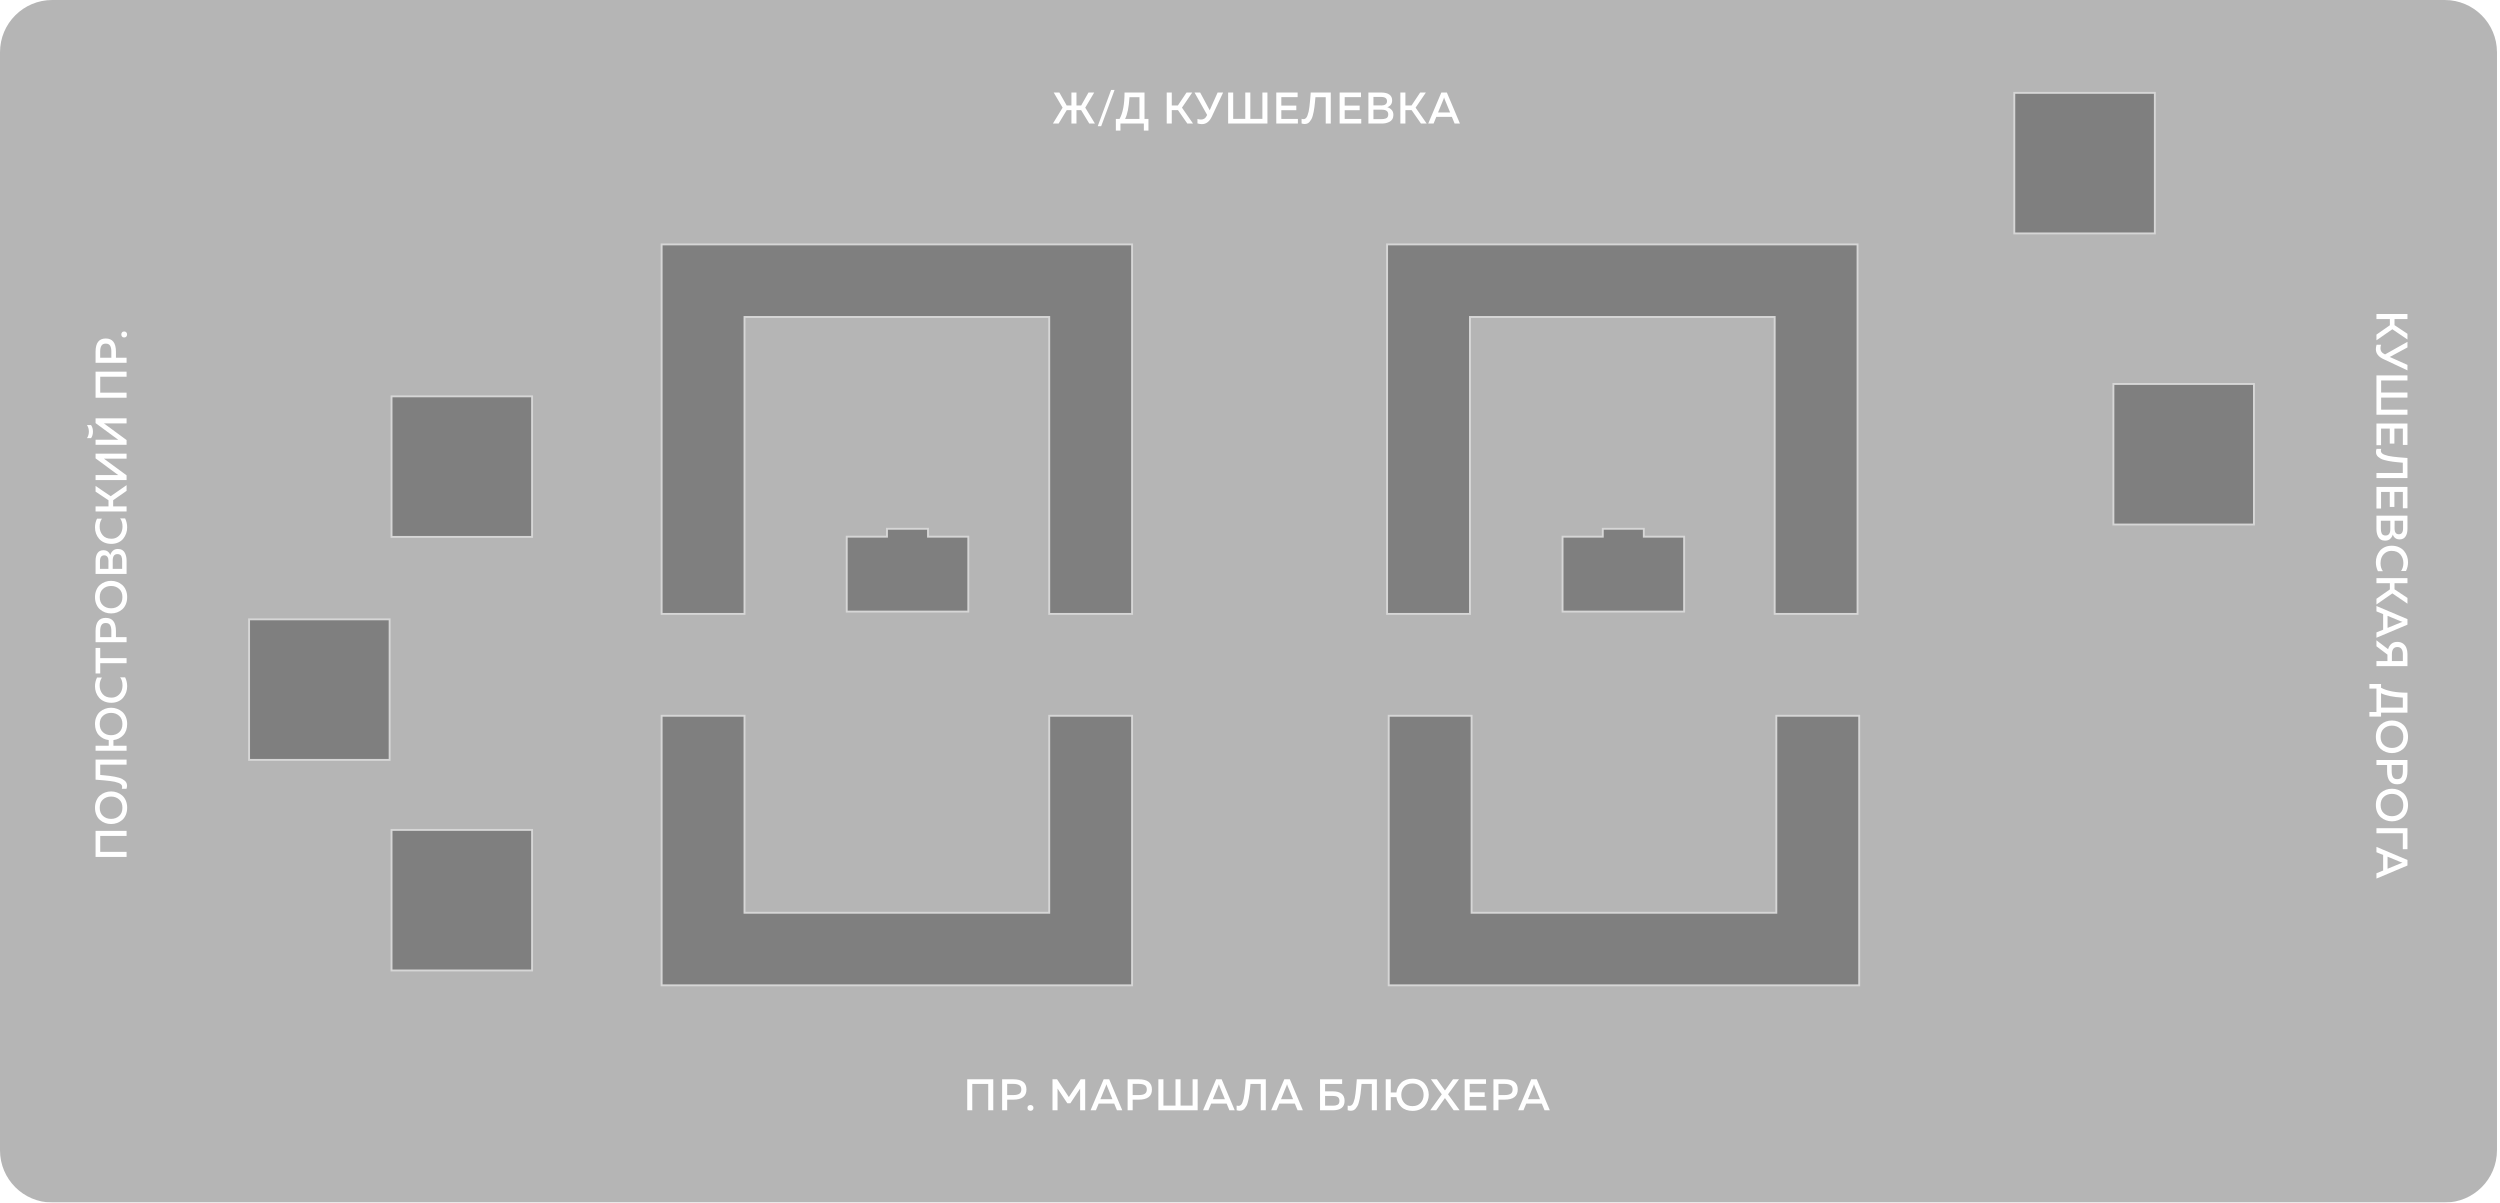 <svg width="395" height="190" viewBox="0 0 395 190" fill="none" xmlns="http://www.w3.org/2000/svg">
	<g filter="url(#filter0_b_108_115)">
		<path
			d="M386.266 190C390.826 190 394.522 186.304 394.522 181.744L394.522 8.256C394.522 3.696 390.826 -1.6157e-07 386.266 -3.60878e-07L8.256 -1.68842e-05C3.696 -1.70835e-05 -4.40306e-05 3.696 -4.42299e-05 8.256L-5.18133e-05 181.744C-5.20126e-05 186.304 3.696 190 8.256 190L386.266 190Z"
			fill="#484848" fill-opacity="0.4"/>
	</g>
	<!-- Корпуса -->
	<path
		d="M165.627 144.216L165.777 144.216L165.777 144.066L165.777 113.093L178.871 113.093L178.871 155.683L167.563 155.683L165.627 155.683L117.782 155.683L113.059 155.683L104.538 155.683L104.538 113.093L117.632 113.093L117.632 144.066L117.632 144.216L117.782 144.216L165.627 144.216Z"
		fill="black"
		fill-opacity="0.3"
		stroke="#D6D6D6"
		stroke-width="0.3"
	/>
	<path
		d="M280.508 144.216L280.658 144.216L280.658 144.066L280.658 113.093L293.751 113.093L293.751 155.683L282.443 155.683L280.508 155.683L232.662 155.683L227.939 155.683L219.418 155.683L219.418 113.093L232.512 113.093L232.512 144.066L232.512 144.216L232.662 144.216L280.508 144.216Z"
		fill="black"
		fill-opacity="0.3"
		stroke="#D6D6D6"
		stroke-width="0.3"
	/>
	<path
		d="M117.632 50.233L117.632 96.999L104.538 96.999L104.538 38.615L113.059 38.615L117.782 38.615L165.627 38.615L167.563 38.615L178.871 38.615L178.871 96.999L165.777 96.999L165.777 50.233L165.777 50.083L165.627 50.083L117.782 50.083L117.632 50.083L117.632 50.233Z"
		fill="black"
		fill-opacity="0.3"
		stroke="#D6D6D6"
		stroke-width="0.3"
	/>
	<path
		d="M232.254 50.233L232.254 96.999L219.16 96.999L219.16 38.615L227.681 38.615L232.404 38.615L280.249 38.615L282.185 38.615L293.493 38.615L293.493 96.999L280.399 96.999L280.399 50.233L280.399 50.083L280.249 50.083L232.404 50.083L232.254 50.083L232.254 50.233Z"
		fill="black"
		fill-opacity="0.3"
		stroke="#D6D6D6"
		stroke-width="0.3"
	/>
	<path
		d="M146.626 84.646L146.626 84.796L146.776 84.796L152.993 84.796L152.993 96.632L133.784 96.632L133.784 84.796L139.992 84.796L140.142 84.796L140.142 84.646L140.142 83.548L146.626 83.548L146.626 84.646Z"
		fill="black"
		fill-opacity="0.3"
		stroke="#D6D6D6"
		stroke-width="0.3"
	/>
	<!-- / Корпуса -->
	<path
		d="M259.724 84.646L259.724 84.796L259.874 84.796L266.092 84.796L266.092 96.632L246.882 96.632L246.882 84.796L253.09 84.796L253.24 84.796L253.24 84.646L253.24 83.548L259.724 83.548L259.724 84.646Z"
		fill="black" fill-opacity="0.3" stroke="#D6D6D6" stroke-width="0.3"/>
	<rect x="61.862" y="62.624" width="22.208" height="22.208" fill="black" fill-opacity="0.3" stroke="#D6D6D6"
		  stroke-width="0.3"/>
	<rect x="39.354" y="97.854" width="22.208" height="22.208" fill="black" fill-opacity="0.3" stroke="#D6D6D6"
		  stroke-width="0.3"/>
	<rect x="61.862" y="131.127" width="22.208" height="22.208" fill="black" fill-opacity="0.3" stroke="#D6D6D6"
		  stroke-width="0.3"/>
	<rect x="318.258" y="14.672" width="22.208" height="22.208" fill="black" fill-opacity="0.3" stroke="#D6D6D6"
		  stroke-width="0.3"/>
	<rect x="333.916" y="60.667" width="22.208" height="22.208" fill="black" fill-opacity="0.3" stroke="#D6D6D6"
		  stroke-width="0.3"/>
	<path
		d="M167.262 19.522L166.359 19.522L167.892 17.009L166.485 14.622L167.381 14.622L168.536 16.666L169.285 16.666L169.285 14.622L170.083 14.622L170.083 16.666L170.825 16.666L171.98 14.622L172.883 14.622L171.469 17.009L173.002 19.522L172.106 19.522L170.818 17.401L170.083 17.401L170.083 19.522L169.285 19.522L169.285 17.401L168.543 17.401L167.262 19.522ZM173.988 19.935L173.442 19.935L175.556 14.209L176.102 14.209L173.988 19.935ZM177.032 20.635L176.304 20.635L176.304 18.794L176.892 18.794C177.414 17.842 177.676 16.452 177.676 14.622L180.833 14.622L180.833 18.794L181.456 18.794L181.456 20.635L180.728 20.635L180.728 19.522L177.032 19.522L177.032 20.635ZM178.46 15.357C178.362 16.944 178.128 18.09 177.76 18.794L180.035 18.794L180.035 15.357L178.46 15.357ZM185.14 19.522L184.342 19.522L184.342 14.622L185.14 14.622L185.14 16.666L186.106 16.666L187.471 14.622L188.374 14.622L186.75 17.009L188.5 19.522L187.597 19.522L186.12 17.401L185.14 17.401L185.14 19.522ZM191.474 18.409C191.1 19.212 190.575 19.613 189.899 19.613C189.679 19.613 189.446 19.576 189.199 19.501L189.199 18.794C189.381 18.855 189.57 18.885 189.766 18.885C190.162 18.885 190.452 18.703 190.634 18.339L190.725 18.157L188.737 14.622L189.626 14.622L191.131 17.422L192.384 14.622L193.252 14.622L191.474 18.409ZM200.255 19.522L194.046 19.522L194.046 14.622L194.844 14.622L194.844 18.78L196.755 18.78L196.755 14.622L197.553 14.622L197.553 18.78L199.457 18.78L199.457 14.622L200.255 14.622L200.255 19.522ZM201.652 14.622L205.026 14.622L205.026 15.35L202.45 15.35L202.45 16.687L204.816 16.687L204.816 17.415L202.45 17.415L202.45 18.794L205.068 18.794L205.068 19.522L201.652 19.522L201.652 14.622ZM207.092 14.622L210.263 14.622L210.263 19.522L209.465 19.522L209.465 15.357L207.841 15.357C207.813 15.703 207.787 15.973 207.764 16.169C207.745 16.365 207.717 16.617 207.68 16.925C207.643 17.233 207.603 17.478 207.561 17.66C207.524 17.838 207.475 18.043 207.414 18.276C207.353 18.51 207.283 18.694 207.204 18.829C207.125 18.965 207.034 19.098 206.931 19.228C206.828 19.354 206.709 19.448 206.574 19.508C206.443 19.564 206.296 19.592 206.133 19.592C205.984 19.592 205.823 19.564 205.65 19.508L205.65 18.773C205.743 18.806 205.855 18.822 205.986 18.822C206.112 18.818 206.226 18.766 206.329 18.668C206.432 18.57 206.516 18.43 206.581 18.248C206.651 18.066 206.712 17.866 206.763 17.646C206.814 17.422 206.856 17.163 206.889 16.869C206.926 16.571 206.957 16.286 206.98 16.015C207.008 15.74 207.034 15.434 207.057 15.098C207.071 14.888 207.083 14.73 207.092 14.622ZM211.663 14.622L215.037 14.622L215.037 15.35L212.461 15.35L212.461 16.687L214.827 16.687L214.827 17.415L212.461 17.415L212.461 18.794L215.079 18.794L215.079 19.522L211.663 19.522L211.663 14.622ZM216.207 14.622L218.279 14.622C218.802 14.622 219.212 14.727 219.511 14.937C219.81 15.147 219.959 15.455 219.959 15.861C219.959 16.141 219.887 16.375 219.742 16.561C219.597 16.743 219.413 16.869 219.189 16.939C219.455 17.014 219.681 17.152 219.868 17.352C220.059 17.548 220.155 17.819 220.155 18.164C220.155 18.426 220.097 18.652 219.98 18.843C219.863 19.03 219.707 19.17 219.511 19.263C219.315 19.357 219.117 19.424 218.916 19.466C218.72 19.504 218.512 19.522 218.293 19.522L216.207 19.522L216.207 14.622ZM219.343 18.08C219.343 17.581 219.005 17.331 218.328 17.331L217.005 17.331L217.005 18.822L218.216 18.822C218.379 18.822 218.517 18.815 218.629 18.801C218.741 18.787 218.855 18.757 218.972 18.71C219.093 18.664 219.184 18.589 219.245 18.486C219.31 18.379 219.343 18.244 219.343 18.08ZM219.147 15.987C219.147 15.539 218.83 15.315 218.195 15.315L217.005 15.315L217.005 16.652L218.307 16.659C218.554 16.659 218.755 16.603 218.909 16.491C219.068 16.379 219.147 16.211 219.147 15.987ZM222.055 19.522L221.257 19.522L221.257 14.622L222.055 14.622L222.055 16.666L223.021 16.666L224.386 14.622L225.289 14.622L223.665 17.009L225.415 19.522L224.512 19.522L223.035 17.401L222.055 17.401L222.055 19.522ZM226.505 19.522L225.658 19.522L227.73 14.622L228.605 14.622L230.67 19.522L229.83 19.522L229.396 18.465L226.939 18.465L226.505 19.522ZM228.073 15.672L227.212 17.765L229.116 17.765L228.255 15.672C228.218 15.57 228.187 15.479 228.164 15.399C228.141 15.479 228.11 15.57 228.073 15.672Z"
		fill="white"/>
	<path
		d="M20 134.598L20 135.396L15.1 135.396L15.1 131.28L20 131.28L20 132.078L15.835 132.078L15.835 134.598L20 134.598ZM18.495 130.035C18.196 130.142 17.881 130.196 17.55 130.196C17.219 130.196 16.904 130.142 16.605 130.035C16.306 129.923 16.038 129.764 15.8 129.559C15.557 129.354 15.366 129.083 15.226 128.747C15.081 128.411 15.009 128.035 15.009 127.62C15.009 127.205 15.081 126.831 15.226 126.5C15.366 126.164 15.557 125.893 15.8 125.688C16.038 125.478 16.306 125.319 16.605 125.212C16.904 125.1 17.219 125.044 17.55 125.044C17.881 125.044 18.196 125.1 18.495 125.212C18.794 125.319 19.064 125.478 19.307 125.688C19.545 125.893 19.736 126.164 19.881 126.5C20.021 126.831 20.091 127.205 20.091 127.62C20.091 128.035 20.021 128.411 19.881 128.747C19.736 129.083 19.545 129.354 19.307 129.559C19.064 129.764 18.794 129.923 18.495 130.035ZM18.824 126.318C18.479 126.01 18.054 125.856 17.55 125.856C17.046 125.856 16.621 126.01 16.276 126.318C15.931 126.621 15.758 127.055 15.758 127.62C15.758 128.18 15.931 128.614 16.276 128.922C16.621 129.23 17.046 129.384 17.55 129.384C18.054 129.384 18.479 129.23 18.824 128.922C19.169 128.614 19.342 128.18 19.342 127.62C19.342 127.055 19.169 126.621 18.824 126.318ZM15.1 123.19L15.1 120.019L20 120.019L20 120.817L15.835 120.817L15.835 122.441C16.18 122.469 16.451 122.495 16.647 122.518C16.843 122.537 17.095 122.565 17.403 122.602C17.711 122.639 17.956 122.679 18.138 122.721C18.315 122.758 18.521 122.807 18.754 122.868C18.987 122.929 19.172 122.999 19.307 123.078C19.442 123.157 19.575 123.248 19.706 123.351C19.832 123.454 19.925 123.573 19.986 123.708C20.042 123.839 20.07 123.986 20.07 124.149C20.07 124.298 20.042 124.459 19.986 124.632L19.251 124.632C19.284 124.539 19.3 124.427 19.3 124.296C19.295 124.17 19.244 124.056 19.146 123.953C19.048 123.85 18.908 123.766 18.726 123.701C18.544 123.631 18.343 123.57 18.124 123.519C17.9 123.468 17.641 123.426 17.347 123.393C17.048 123.356 16.764 123.325 16.493 123.302C16.218 123.274 15.912 123.248 15.576 123.225C15.366 123.211 15.207 123.199 15.1 123.19ZM16.605 111.99C16.904 111.878 17.219 111.822 17.55 111.822C17.881 111.822 18.196 111.878 18.495 111.99C18.794 112.097 19.064 112.254 19.307 112.459C19.545 112.664 19.736 112.935 19.881 113.271C20.021 113.602 20.091 113.976 20.091 114.391C20.091 115.128 19.883 115.719 19.468 116.162C19.048 116.601 18.532 116.857 17.921 116.932L17.921 117.821L20 117.821L20 118.619L15.1 118.619L15.1 117.821L17.179 117.821L17.179 116.932C16.563 116.857 16.047 116.601 15.632 116.162C15.217 115.719 15.009 115.128 15.009 114.391C15.009 113.976 15.081 113.602 15.226 113.271C15.366 112.935 15.557 112.664 15.8 112.459C16.038 112.254 16.306 112.097 16.605 111.99ZM16.276 115.7C16.621 116.008 17.046 116.162 17.55 116.162C18.054 116.162 18.479 116.008 18.824 115.7C19.169 115.392 19.342 114.958 19.342 114.398C19.342 113.833 19.169 113.399 18.824 113.096C18.479 112.788 18.054 112.634 17.55 112.634C17.046 112.634 16.621 112.788 16.276 113.096C15.931 113.399 15.758 113.833 15.758 114.398C15.758 114.958 15.931 115.392 16.276 115.7ZM17.592 111.04C17.172 111.04 16.794 110.966 16.458 110.816C16.122 110.667 15.851 110.469 15.646 110.221C15.436 109.974 15.277 109.699 15.17 109.395C15.063 109.092 15.009 108.775 15.009 108.443C15.009 107.944 15.116 107.48 15.331 107.05L16.108 107.05C15.865 107.4 15.744 107.82 15.744 108.31C15.744 108.828 15.9 109.276 16.213 109.654C16.526 110.032 16.985 110.224 17.592 110.228C17.975 110.228 18.304 110.13 18.579 109.934C18.854 109.738 19.053 109.498 19.174 109.213C19.295 108.929 19.356 108.623 19.356 108.296C19.356 107.774 19.23 107.347 18.978 107.015L19.769 107.015C19.984 107.454 20.091 107.928 20.091 108.436C20.091 108.763 20.04 109.078 19.937 109.381C19.83 109.685 19.676 109.962 19.475 110.214C19.274 110.466 19.011 110.667 18.684 110.816C18.357 110.966 17.993 111.04 17.592 111.04ZM15.1 106.412L15.1 102.373L15.835 102.373L15.835 103.99L20 103.99L20 104.788L15.835 104.788L15.835 106.412L15.1 106.412ZM15.1 101.467L15.1 99.717C15.1 98.321 15.637 97.624 16.71 97.624C17.783 97.624 18.32 98.321 18.32 99.717L18.32 100.669L20 100.669L20 101.467L15.1 101.467ZM17.403 98.772C17.272 98.548 17.041 98.436 16.71 98.436C16.379 98.436 16.15 98.548 16.024 98.772C15.893 98.991 15.828 99.292 15.828 99.675L15.828 100.669L17.592 100.669L17.592 99.675C17.592 99.292 17.529 98.991 17.403 98.772ZM18.495 96.762C18.196 96.87 17.881 96.923 17.55 96.923C17.219 96.923 16.904 96.87 16.605 96.762C16.306 96.65 16.038 96.492 15.8 96.286C15.557 96.081 15.366 95.81 15.226 95.474C15.081 95.138 15.009 94.763 15.009 94.347C15.009 93.932 15.081 93.559 15.226 93.227C15.366 92.891 15.557 92.621 15.8 92.415C16.038 92.205 16.306 92.047 16.605 91.939C16.904 91.827 17.219 91.771 17.55 91.771C17.881 91.771 18.196 91.827 18.495 91.939C18.794 92.047 19.064 92.205 19.307 92.415C19.545 92.621 19.736 92.891 19.881 93.227C20.021 93.559 20.091 93.932 20.091 94.347C20.091 94.763 20.021 95.138 19.881 95.474C19.736 95.81 19.545 96.081 19.307 96.286C19.064 96.492 18.794 96.65 18.495 96.762ZM18.824 93.045C18.479 92.737 18.054 92.583 17.55 92.583C17.046 92.583 16.621 92.737 16.276 93.045C15.931 93.349 15.758 93.783 15.758 94.347C15.758 94.907 15.931 95.341 16.276 95.649C16.621 95.957 17.046 96.111 17.55 96.111C18.054 96.111 18.479 95.957 18.824 95.649C19.169 95.341 19.342 94.907 19.342 94.347C19.342 93.783 19.169 93.349 18.824 93.045ZM15.1 90.683L15.1 88.611C15.1 88.089 15.205 87.678 15.415 87.379C15.625 87.081 15.933 86.931 16.339 86.931C16.619 86.931 16.852 87.004 17.039 87.148C17.221 87.293 17.347 87.477 17.417 87.701C17.492 87.435 17.629 87.209 17.83 87.022C18.026 86.831 18.297 86.735 18.642 86.735C18.903 86.735 19.13 86.794 19.321 86.91C19.508 87.027 19.648 87.183 19.741 87.379C19.834 87.575 19.902 87.774 19.944 87.974C19.981 88.17 20 88.378 20 88.597L20 90.683L15.1 90.683ZM18.558 87.547C18.059 87.547 17.809 87.886 17.809 88.562L17.809 89.885L19.3 89.885L19.3 88.674C19.3 88.511 19.293 88.373 19.279 88.261C19.265 88.149 19.235 88.035 19.188 87.918C19.141 87.797 19.067 87.706 18.964 87.645C18.857 87.58 18.721 87.547 18.558 87.547ZM16.465 87.743C16.017 87.743 15.793 88.061 15.793 88.695L15.793 89.885L17.13 89.885L17.137 88.583C17.137 88.336 17.081 88.135 16.969 87.981C16.857 87.823 16.689 87.743 16.465 87.743ZM17.592 85.934C17.172 85.934 16.794 85.86 16.458 85.71C16.122 85.561 15.851 85.363 15.646 85.115C15.436 84.868 15.277 84.593 15.17 84.29C15.063 83.986 15.009 83.669 15.009 83.338C15.009 82.838 15.116 82.374 15.331 81.945L16.108 81.945C15.865 82.294 15.744 82.715 15.744 83.204C15.744 83.722 15.9 84.171 16.213 84.549C16.526 84.927 16.985 85.118 17.592 85.123C17.975 85.123 18.304 85.025 18.579 84.829C18.854 84.632 19.053 84.392 19.174 84.108C19.295 83.823 19.356 83.517 19.356 83.191C19.356 82.668 19.23 82.241 18.978 81.909L19.769 81.909C19.984 82.348 20.091 82.822 20.091 83.331C20.091 83.657 20.04 83.972 19.937 84.275C19.83 84.579 19.676 84.856 19.475 85.109C19.274 85.361 19.011 85.561 18.684 85.71C18.357 85.86 17.993 85.934 17.592 85.934ZM20 80.011L20 80.809L15.1 80.809L15.1 80.011L17.144 80.011L17.144 79.045L15.1 77.68L15.1 76.777L17.487 78.401L20 76.651L20 77.554L17.879 79.031L17.879 80.011L20 80.011ZM20 71.676L20 72.474L16.948 72.474C16.705 72.474 16.528 72.472 16.416 72.467L20 75.106L20 75.855L15.1 75.855L15.1 75.057L18.145 75.057C18.392 75.057 18.572 75.059 18.684 75.064L15.1 72.425L15.1 71.676L20 71.676ZM20 66.898L16.948 66.898C16.705 66.898 16.528 66.896 16.416 66.891L20 69.53L20 70.279L15.1 70.279L15.1 69.481L18.145 69.481C18.392 69.481 18.572 69.483 18.684 69.488L15.1 66.849L15.1 66.1L20 66.1L20 66.898ZM14.386 67.164L13.742 67.164C13.943 67.472 14.043 67.815 14.043 68.193C14.043 68.576 13.943 68.921 13.742 69.229L14.386 69.229C14.587 68.944 14.687 68.599 14.687 68.193C14.687 67.792 14.587 67.449 14.386 67.164ZM20 62.04L20 62.838L15.1 62.838L15.1 58.722L20 58.722L20 59.52L15.835 59.52L15.835 62.04L20 62.04ZM15.1 57.324L15.1 55.574C15.1 54.178 15.637 53.481 16.71 53.481C17.783 53.481 18.32 54.178 18.32 55.574L18.32 56.526L20 56.526L20 57.324L15.1 57.324ZM17.403 54.629C17.272 54.405 17.041 54.293 16.71 54.293C16.379 54.293 16.15 54.405 16.024 54.629C15.893 54.848 15.828 55.149 15.828 55.532L15.828 56.526L17.592 56.526L17.592 55.532C17.592 55.149 17.529 54.848 17.403 54.629ZM19.615 52.374C19.764 52.374 19.879 52.418 19.958 52.507C20.037 52.596 20.077 52.708 20.077 52.843C20.077 52.978 20.037 53.093 19.958 53.186C19.879 53.275 19.764 53.319 19.615 53.319C19.47 53.319 19.361 53.275 19.286 53.186C19.207 53.093 19.167 52.978 19.167 52.843C19.167 52.708 19.207 52.596 19.286 52.507C19.361 52.418 19.47 52.374 19.615 52.374Z"
		fill="white"/>
	<path
		d="M375.478 50.41L375.478 49.611L380.378 49.611L380.378 50.41L378.334 50.41L378.334 51.376L380.378 52.74L380.378 53.644L377.991 52.02L375.478 53.77L375.478 52.867L377.599 51.389L377.599 50.41L375.478 50.41ZM376.591 56.743C375.788 56.369 375.387 55.844 375.387 55.168C375.387 54.948 375.424 54.715 375.499 54.468L376.206 54.468C376.145 54.65 376.115 54.839 376.115 55.035C376.115 55.431 376.297 55.721 376.661 55.903L376.843 55.994L380.378 54.006L380.378 54.895L377.578 56.4L380.378 57.653L380.378 58.521L376.591 56.743ZM375.478 65.524L375.478 59.315L380.378 59.315L380.378 60.113L376.22 60.113L376.22 62.024L380.378 62.024L380.378 62.822L376.22 62.822L376.22 64.726L380.378 64.726L380.378 65.524L375.478 65.524ZM380.378 66.921L380.378 70.295L379.65 70.295L379.65 67.719L378.313 67.719L378.313 70.085L377.585 70.085L377.585 67.719L376.206 67.719L376.206 70.337L375.478 70.337L375.478 66.921L380.378 66.921ZM380.378 72.361L380.378 75.532L375.478 75.532L375.478 74.734L379.643 74.734L379.643 73.11C379.297 73.082 379.027 73.056 378.831 73.033C378.635 73.014 378.383 72.987 378.075 72.949C377.767 72.912 377.522 72.872 377.34 72.83C377.162 72.793 376.957 72.744 376.724 72.683C376.49 72.623 376.306 72.552 376.171 72.473C376.035 72.394 375.902 72.303 375.772 72.2C375.646 72.097 375.552 71.978 375.492 71.843C375.436 71.713 375.408 71.566 375.408 71.402C375.408 71.253 375.436 71.092 375.492 70.919L376.227 70.919C376.194 71.013 376.178 71.124 376.178 71.255C376.182 71.381 376.234 71.496 376.332 71.598C376.43 71.701 376.57 71.785 376.752 71.85C376.934 71.92 377.134 71.981 377.354 72.032C377.578 72.084 377.837 72.126 378.131 72.158C378.429 72.195 378.714 72.226 378.985 72.249C379.26 72.277 379.566 72.303 379.902 72.326C380.112 72.34 380.27 72.352 380.378 72.361ZM380.378 76.932L380.378 80.306L379.65 80.306L379.65 77.73L378.313 77.73L378.313 80.096L377.585 80.096L377.585 77.73L376.206 77.73L376.206 80.348L375.478 80.348L375.478 76.932L380.378 76.932ZM380.378 81.476L380.378 83.548C380.378 84.071 380.273 84.481 380.063 84.78C379.853 85.079 379.545 85.228 379.139 85.228C378.859 85.228 378.625 85.156 378.439 85.011C378.257 84.866 378.131 84.682 378.061 84.458C377.986 84.724 377.848 84.95 377.648 85.137C377.452 85.328 377.181 85.424 376.836 85.424C376.574 85.424 376.348 85.366 376.157 85.249C375.97 85.132 375.83 84.976 375.737 84.78C375.643 84.584 375.576 84.386 375.534 84.185C375.496 83.989 375.478 83.781 375.478 83.562L375.478 81.476L380.378 81.476ZM376.92 84.612C377.419 84.612 377.669 84.274 377.669 83.597L377.669 82.274L376.178 82.274L376.178 83.485C376.178 83.648 376.185 83.786 376.199 83.898C376.213 84.01 376.243 84.124 376.29 84.241C376.336 84.362 376.411 84.453 376.514 84.514C376.621 84.579 376.756 84.612 376.92 84.612ZM379.013 84.416C379.461 84.416 379.685 84.099 379.685 83.464L379.685 82.274L378.348 82.274L378.341 83.576C378.341 83.823 378.397 84.024 378.509 84.178C378.621 84.337 378.789 84.416 379.013 84.416ZM377.886 86.225C378.306 86.225 378.684 86.299 379.02 86.449C379.356 86.598 379.626 86.796 379.832 87.044C380.042 87.291 380.2 87.567 380.308 87.87C380.415 88.173 380.469 88.49 380.469 88.822C380.469 89.321 380.361 89.785 380.147 90.215L379.37 90.215C379.612 89.865 379.734 89.445 379.734 88.955C379.734 88.437 379.577 87.989 379.265 87.611C378.952 87.233 378.492 87.041 377.886 87.037C377.503 87.037 377.174 87.135 376.899 87.331C376.623 87.527 376.425 87.767 376.304 88.052C376.182 88.337 376.122 88.642 376.122 88.969C376.122 89.492 376.248 89.918 376.5 90.25L375.709 90.25C375.494 89.811 375.387 89.338 375.387 88.829C375.387 88.502 375.438 88.187 375.541 87.884C375.648 87.581 375.802 87.303 376.003 87.051C376.203 86.799 376.467 86.598 376.794 86.449C377.12 86.299 377.484 86.225 377.886 86.225ZM375.478 92.148L375.478 91.35L380.378 91.35L380.378 92.148L378.334 92.148L378.334 93.114L380.378 94.479L380.378 95.382L377.991 93.758L375.478 95.508L375.478 94.605L377.599 93.128L377.599 92.148L375.478 92.148ZM375.478 96.598L375.478 95.751L380.378 97.823L380.378 98.698L375.478 100.763L375.478 99.923L376.535 99.489L376.535 97.032L375.478 96.598ZM379.328 98.166L377.235 97.305L377.235 99.209L379.328 98.348C379.43 98.311 379.521 98.281 379.601 98.257C379.521 98.234 379.43 98.204 379.328 98.166ZM375.478 102.111L375.478 101.166L377.319 102.573C377.421 102.218 377.594 101.936 377.837 101.726C378.079 101.521 378.394 101.418 378.782 101.418C379.141 101.418 379.444 101.509 379.692 101.691C379.939 101.878 380.114 102.111 380.217 102.391C380.324 102.671 380.378 102.986 380.378 103.336L380.378 105.247L375.478 105.247L375.478 104.449L377.214 104.449L377.214 103.427L375.478 102.111ZM379.433 102.531C379.288 102.33 379.071 102.23 378.782 102.23C378.492 102.23 378.275 102.33 378.131 102.531C377.991 102.732 377.921 102.995 377.921 103.322L377.921 104.449L379.65 104.449L379.65 103.322C379.65 102.995 379.577 102.732 379.433 102.531ZM374.365 108.801L374.365 108.073L376.206 108.073L376.206 108.661C377.158 109.184 378.548 109.445 380.378 109.445L380.378 112.602L376.206 112.602L376.206 113.225L374.365 113.225L374.365 112.497L375.478 112.497L375.478 108.801L374.365 108.801ZM379.643 110.229C378.056 110.131 376.91 109.898 376.206 109.529L376.206 111.804L379.643 111.804L379.643 110.229ZM376.983 113.998C377.281 113.891 377.596 113.837 377.928 113.837C378.259 113.837 378.574 113.891 378.873 113.998C379.171 114.11 379.44 114.269 379.678 114.474C379.92 114.679 380.112 114.95 380.252 115.286C380.396 115.622 380.469 115.998 380.469 116.413C380.469 116.828 380.396 117.202 380.252 117.533C380.112 117.869 379.92 118.14 379.678 118.345C379.44 118.555 379.171 118.714 378.873 118.821C378.574 118.933 378.259 118.989 377.928 118.989C377.596 118.989 377.281 118.933 376.983 118.821C376.684 118.714 376.413 118.555 376.171 118.345C375.933 118.14 375.741 117.869 375.597 117.533C375.457 117.202 375.387 116.828 375.387 116.413C375.387 115.998 375.457 115.622 375.597 115.286C375.741 114.95 375.933 114.679 376.171 114.474C376.413 114.269 376.684 114.11 376.983 113.998ZM376.654 117.715C376.999 118.023 377.424 118.177 377.928 118.177C378.432 118.177 378.856 118.023 379.202 117.715C379.547 117.412 379.72 116.978 379.72 116.413C379.72 115.853 379.547 115.419 379.202 115.111C378.856 114.803 378.432 114.649 377.928 114.649C377.424 114.649 376.999 114.803 376.654 115.111C376.308 115.419 376.136 115.853 376.136 116.413C376.136 116.978 376.308 117.412 376.654 117.715ZM380.378 120.077L380.378 121.827C380.378 123.222 379.841 123.92 378.768 123.92C377.694 123.92 377.158 123.222 377.158 121.827L377.158 120.875L375.478 120.875L375.478 120.077L380.378 120.077ZM378.075 122.772C378.205 122.996 378.436 123.108 378.768 123.108C379.099 123.108 379.328 122.996 379.454 122.772C379.584 122.553 379.65 122.252 379.65 121.869L379.65 120.875L377.886 120.875L377.886 121.869C377.886 122.252 377.949 122.553 378.075 122.772ZM376.983 124.781C377.281 124.674 377.596 124.62 377.928 124.62C378.259 124.62 378.574 124.674 378.873 124.781C379.171 124.893 379.44 125.052 379.678 125.257C379.92 125.463 380.112 125.733 380.252 126.069C380.396 126.405 380.469 126.781 380.469 127.196C380.469 127.612 380.396 127.985 380.252 128.316C380.112 128.652 379.92 128.923 379.678 129.128C379.44 129.338 379.171 129.497 378.873 129.604C378.574 129.716 378.259 129.772 377.928 129.772C377.596 129.772 377.281 129.716 376.983 129.604C376.684 129.497 376.413 129.338 376.171 129.128C375.933 128.923 375.741 128.652 375.597 128.316C375.457 127.985 375.387 127.612 375.387 127.196C375.387 126.781 375.457 126.405 375.597 126.069C375.741 125.733 375.933 125.463 376.171 125.257C376.413 125.052 376.684 124.893 376.983 124.781ZM376.654 128.498C376.999 128.806 377.424 128.96 377.928 128.96C378.432 128.96 378.856 128.806 379.202 128.498C379.547 128.195 379.72 127.761 379.72 127.196C379.72 126.636 379.547 126.202 379.202 125.894C378.856 125.586 378.432 125.432 377.928 125.432C377.424 125.432 376.999 125.586 376.654 125.894C376.308 126.202 376.136 126.636 376.136 127.196C376.136 127.761 376.308 128.195 376.654 128.498ZM375.478 131.658L375.478 130.86L380.378 130.86L380.378 134.178L379.643 134.178L379.643 131.658L375.478 131.658ZM375.478 134.652L375.478 133.805L380.378 135.877L380.378 136.752L375.478 138.817L375.478 137.977L376.535 137.543L376.535 135.086L375.478 134.652ZM379.328 136.22L377.235 135.359L377.235 137.263L379.328 136.402C379.43 136.365 379.521 136.335 379.601 136.311C379.521 136.288 379.43 136.258 379.328 136.22Z"
		fill="white"/>
	<path
		d="M153.619 175.427L152.821 175.427L152.821 170.527L156.937 170.527L156.937 175.427L156.139 175.427L156.139 171.262L153.619 171.262L153.619 175.427ZM158.336 170.527L160.086 170.527C161.481 170.527 162.179 171.063 162.179 172.137C162.179 173.21 161.481 173.747 160.086 173.747L159.134 173.747L159.134 175.427L158.336 175.427L158.336 170.527ZM161.031 172.83C161.255 172.699 161.367 172.468 161.367 172.137C161.367 171.805 161.255 171.577 161.031 171.451C160.811 171.32 160.51 171.255 160.128 171.255L159.134 171.255L159.134 173.019L160.128 173.019C160.51 173.019 160.811 172.956 161.031 172.83ZM163.285 175.042C163.285 175.191 163.241 175.305 163.152 175.385C163.064 175.464 162.952 175.504 162.816 175.504C162.681 175.504 162.567 175.464 162.473 175.385C162.385 175.305 162.34 175.191 162.34 175.042C162.34 174.897 162.385 174.787 162.473 174.713C162.567 174.633 162.681 174.594 162.816 174.594C162.952 174.594 163.064 174.633 163.152 174.713C163.241 174.787 163.285 174.897 163.285 175.042ZM170.739 170.527L171.46 170.527L171.46 175.427L170.662 175.427L170.662 171.997L169.115 174.321L168.639 174.321L167.092 171.99L167.092 175.427L166.294 175.427L166.294 170.527L167.015 170.527L168.877 173.334L170.739 170.527ZM173.155 175.427L172.308 175.427L174.38 170.527L175.255 170.527L177.32 175.427L176.48 175.427L176.046 174.37L173.589 174.37L173.155 175.427ZM174.723 171.577L173.862 173.67L175.766 173.67L174.905 171.577C174.868 171.474 174.838 171.383 174.814 171.304C174.791 171.383 174.761 171.474 174.723 171.577ZM178.164 170.527L179.914 170.527C181.309 170.527 182.007 171.063 182.007 172.137C182.007 173.21 181.309 173.747 179.914 173.747L178.962 173.747L178.962 175.427L178.164 175.427L178.164 170.527ZM180.859 172.83C181.083 172.699 181.195 172.468 181.195 172.137C181.195 171.805 181.083 171.577 180.859 171.451C180.64 171.32 180.339 171.255 179.956 171.255L178.962 171.255L178.962 173.019L179.956 173.019C180.339 173.019 180.64 172.956 180.859 172.83ZM189.231 175.427L183.022 175.427L183.022 170.527L183.82 170.527L183.82 174.685L185.731 174.685L185.731 170.527L186.529 170.527L186.529 174.685L188.433 174.685L188.433 170.527L189.231 170.527L189.231 175.427ZM190.923 175.427L190.076 175.427L192.148 170.527L193.023 170.527L195.088 175.427L194.248 175.427L193.814 174.37L191.357 174.37L190.923 175.427ZM192.491 171.577L191.63 173.67L193.534 173.67L192.673 171.577C192.636 171.474 192.605 171.383 192.582 171.304C192.559 171.383 192.528 171.474 192.491 171.577ZM196.828 170.527L199.999 170.527L199.999 175.427L199.201 175.427L199.201 171.262L197.577 171.262C197.549 171.607 197.523 171.878 197.5 172.074C197.481 172.27 197.453 172.522 197.416 172.83C197.378 173.138 197.339 173.383 197.297 173.565C197.259 173.742 197.21 173.947 197.15 174.181C197.089 174.414 197.019 174.598 196.94 174.734C196.86 174.869 196.769 175.002 196.667 175.133C196.564 175.259 196.445 175.352 196.31 175.413C196.179 175.469 196.032 175.497 195.869 175.497C195.719 175.497 195.558 175.469 195.386 175.413L195.386 174.678C195.479 174.71 195.591 174.727 195.722 174.727C195.848 174.722 195.962 174.671 196.065 174.573C196.167 174.475 196.251 174.335 196.317 174.153C196.387 173.971 196.447 173.77 196.499 173.551C196.55 173.327 196.592 173.068 196.625 172.774C196.662 172.475 196.692 172.19 196.716 171.92C196.744 171.644 196.769 171.339 196.793 171.003C196.807 170.793 196.818 170.634 196.828 170.527ZM201.693 175.427L200.846 175.427L202.918 170.527L203.793 170.527L205.858 175.427L205.018 175.427L204.584 174.37L202.127 174.37L201.693 175.427ZM203.261 171.577L202.4 173.67L204.304 173.67L203.443 171.577C203.405 171.474 203.375 171.383 203.352 171.304C203.328 171.383 203.298 171.474 203.261 171.577ZM209.364 172.431L210.568 172.431C211.818 172.431 212.444 172.932 212.444 173.936C212.444 174.93 211.818 175.427 210.568 175.427L208.566 175.427L208.566 170.527L212.059 170.527L212.059 171.262L209.364 171.262L209.364 172.431ZM209.364 174.699L210.582 174.699C210.731 174.699 210.859 174.689 210.967 174.671C211.079 174.652 211.188 174.619 211.296 174.573C211.408 174.521 211.492 174.442 211.548 174.335C211.604 174.227 211.632 174.094 211.632 173.936C211.632 173.772 211.601 173.637 211.541 173.53C211.485 173.422 211.403 173.343 211.296 173.292C211.188 173.24 211.079 173.205 210.967 173.187C210.859 173.168 210.731 173.159 210.582 173.159L209.364 173.159L209.364 174.699ZM214.375 170.527L217.546 170.527L217.546 175.427L216.748 175.427L216.748 171.262L215.124 171.262C215.096 171.607 215.07 171.878 215.047 172.074C215.028 172.27 215 172.522 214.963 172.83C214.925 173.138 214.886 173.383 214.844 173.565C214.806 173.742 214.757 173.947 214.697 174.181C214.636 174.414 214.566 174.598 214.487 174.734C214.407 174.869 214.316 175.002 214.214 175.133C214.111 175.259 213.992 175.352 213.857 175.413C213.726 175.469 213.579 175.497 213.416 175.497C213.266 175.497 213.105 175.469 212.933 175.413L212.933 174.678C213.026 174.71 213.138 174.727 213.269 174.727C213.395 174.722 213.509 174.671 213.612 174.573C213.714 174.475 213.798 174.335 213.864 174.153C213.934 173.971 213.994 173.77 214.046 173.551C214.097 173.327 214.139 173.068 214.172 172.774C214.209 172.475 214.239 172.19 214.263 171.92C214.291 171.644 214.316 171.339 214.34 171.003C214.354 170.793 214.365 170.634 214.375 170.527ZM225.575 172.032C225.687 172.33 225.743 172.645 225.743 172.977C225.743 173.308 225.687 173.623 225.575 173.922C225.467 174.22 225.311 174.491 225.106 174.734C224.9 174.972 224.63 175.163 224.294 175.308C223.962 175.448 223.589 175.518 223.174 175.518C222.436 175.518 221.846 175.31 221.403 174.895C220.964 174.475 220.707 173.959 220.633 173.348L219.744 173.348L219.744 175.427L218.946 175.427L218.946 170.527L219.744 170.527L219.744 172.606L220.633 172.606C220.707 171.99 220.964 171.474 221.403 171.059C221.846 170.643 222.436 170.436 223.174 170.436C223.589 170.436 223.962 170.508 224.294 170.653C224.63 170.793 224.9 170.984 225.106 171.227C225.311 171.465 225.467 171.733 225.575 172.032ZM221.865 171.703C221.557 172.048 221.403 172.473 221.403 172.977C221.403 173.481 221.557 173.905 221.865 174.251C222.173 174.596 222.607 174.769 223.167 174.769C223.731 174.769 224.165 174.596 224.469 174.251C224.777 173.905 224.931 173.481 224.931 172.977C224.931 172.473 224.777 172.048 224.469 171.703C224.165 171.357 223.731 171.185 223.167 171.185C222.607 171.185 222.173 171.357 221.865 171.703ZM226.922 175.427L225.977 175.427L227.804 172.9L226.082 170.527L227.027 170.527L228.301 172.298L229.575 170.527L230.52 170.527L228.791 172.9L230.625 175.427L229.68 175.427L228.301 173.495L226.922 175.427ZM231.417 170.527L234.791 170.527L234.791 171.255L232.215 171.255L232.215 172.592L234.581 172.592L234.581 173.32L232.215 173.32L232.215 174.699L234.833 174.699L234.833 175.427L231.417 175.427L231.417 170.527ZM235.961 170.527L237.711 170.527C239.107 170.527 239.804 171.063 239.804 172.137C239.804 173.21 239.107 173.747 237.711 173.747L236.759 173.747L236.759 175.427L235.961 175.427L235.961 170.527ZM238.656 172.83C238.88 172.699 238.992 172.468 238.992 172.137C238.992 171.805 238.88 171.577 238.656 171.451C238.437 171.32 238.136 171.255 237.753 171.255L236.759 171.255L236.759 173.019L237.753 173.019C238.136 173.019 238.437 172.956 238.656 172.83ZM240.71 175.427L239.863 175.427L241.935 170.527L242.81 170.527L244.875 175.427L244.035 175.427L243.601 174.37L241.144 174.37L240.71 175.427ZM242.278 171.577L241.417 173.67L243.321 173.67L242.46 171.577C242.423 171.474 242.393 171.383 242.369 171.304C242.346 171.383 242.316 171.474 242.278 171.577Z"
		fill="white"/>
	<defs>
		<filter id="filter0_b_108_115" x="-16.512" y="-16.512" width="427.546" height="223.024"
				filterUnits="userSpaceOnUse" color-interpolation-filters="sRGB">
			<feFlood flood-opacity="0" result="BackgroundImageFix"/>
			<feGaussianBlur in="BackgroundImageFix" stdDeviation="8.256"/>
			<feComposite in2="SourceAlpha" operator="in" result="effect1_backgroundBlur_108_115"/>
			<feBlend mode="normal" in="SourceGraphic" in2="effect1_backgroundBlur_108_115" result="shape"/>
		</filter>
	</defs>
</svg>

